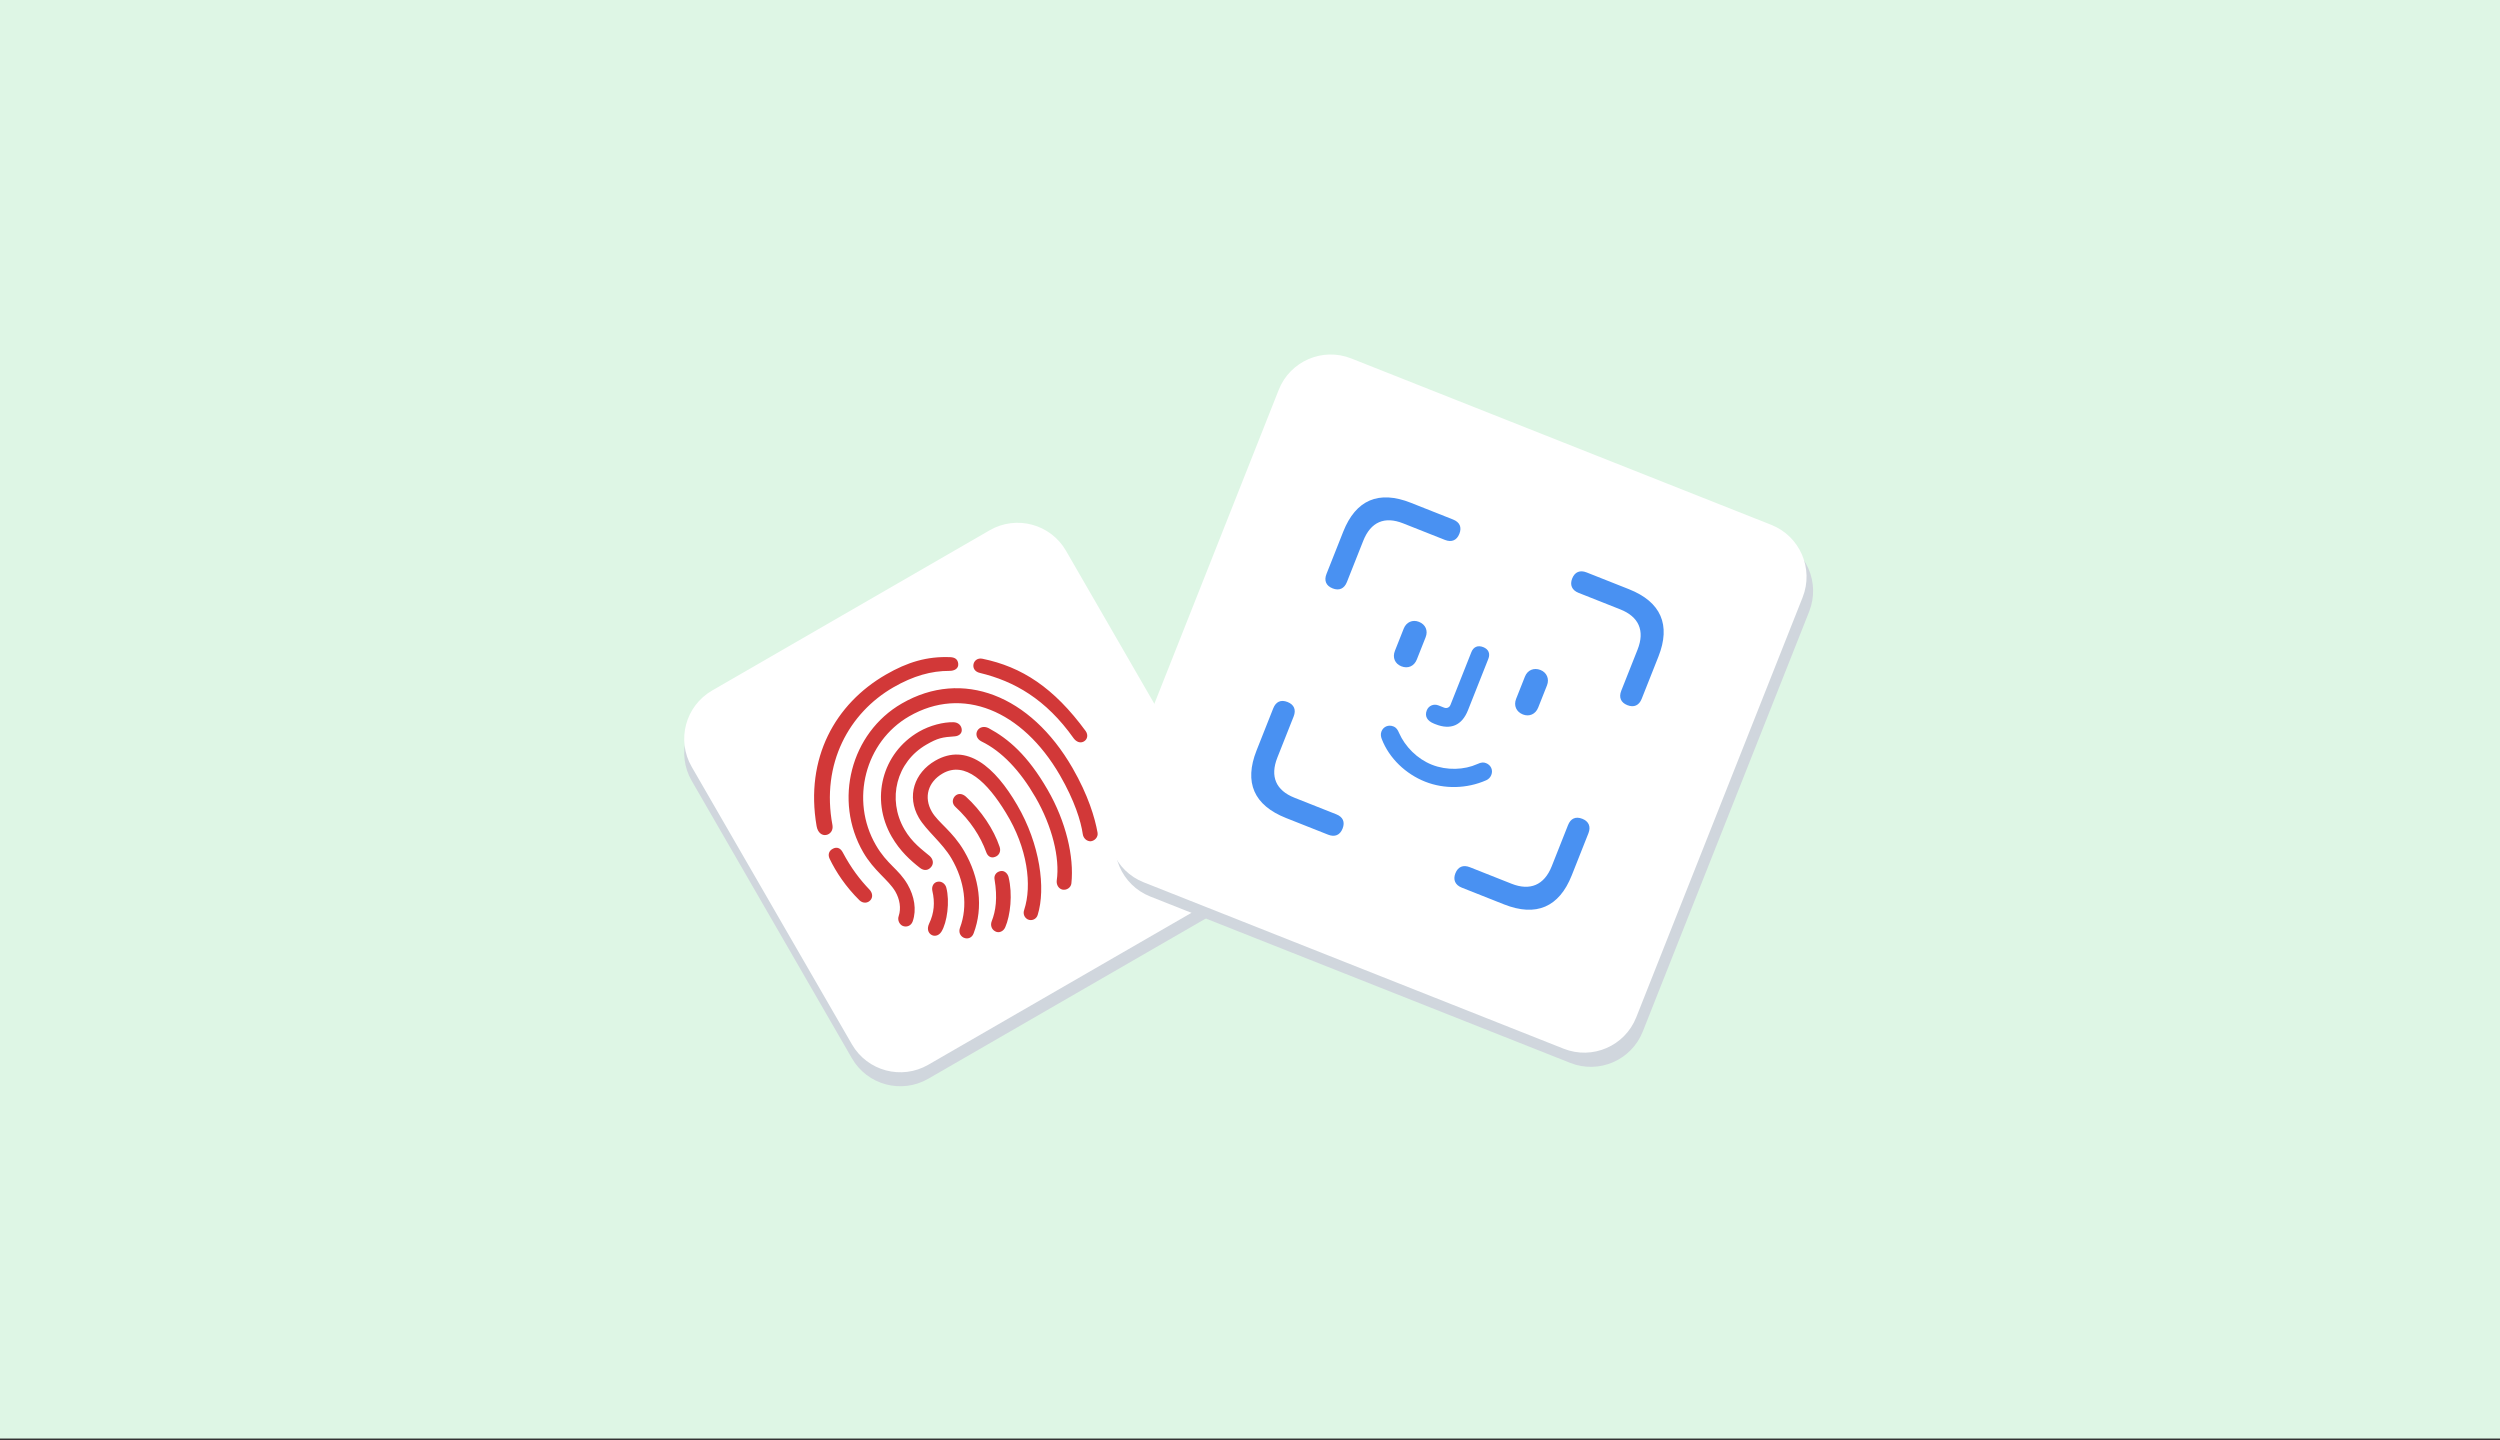 <svg width="1000" height="576" viewBox="0 0 1000 576" fill="none" xmlns="http://www.w3.org/2000/svg">
<rect x="0" y="0" width="1000" height="576" fill="#333333" stroke="none"/>
<g clip-path="url(#clip0_89_185)">
<path d="M0 0H1000V575.419H0V0Z" fill="#DEF6E5"/>
<path d="M395.864 217.705L284.858 281.795C274.17 287.965 270.508 301.632 276.679 312.32L340.768 423.326C346.939 434.014 360.606 437.676 371.294 431.506L482.3 367.416C492.988 361.246 496.65 347.579 490.48 336.891L426.39 225.885C420.219 215.196 406.553 211.534 395.864 217.705Z" fill="#D0D6DD"/>
<path d="M395.864 212.113L284.858 276.202C274.17 282.373 270.508 296.04 276.679 306.728L340.768 417.734C346.939 428.422 360.606 432.084 371.294 425.913L482.3 361.824C492.988 355.653 496.65 341.986 490.48 331.298L426.39 220.292C420.219 209.604 406.553 205.942 395.864 212.113Z" fill="white"/>
<path d="M330.445 333.989C332.037 333.74 333.358 332.184 332.987 330.084C328.347 305.332 339.749 285.098 357.33 274.944C365.333 270.324 372.579 268.335 379.724 268.355C381.783 268.388 383.489 267.4 383.294 265.503C383.09 263.489 381.699 262.95 380.154 262.866C370.811 262.469 362.961 264.869 354.375 269.827C334.048 281.562 321.973 303.224 326.632 330.4C327.098 333.179 328.875 334.285 330.445 333.989V333.989ZM433.554 296.584C434.995 295.754 435.341 293.967 434.283 292.444C421.517 275.008 408.71 266.738 392.989 263.5C391.001 263.064 389.637 264.338 389.4 265.696C389.101 267.148 389.88 268.71 391.945 269.165C405.657 272.461 418.369 279.629 429.478 295.341C430.531 296.746 432.115 297.414 433.554 296.584V296.584ZM361.023 370.338C362.562 371.034 364.456 370.366 365.082 368.542C366.71 363.886 365.741 358.469 363.051 353.807C359.408 347.5 354.861 345.858 350.322 337.994C339.975 320.073 346.031 296.707 363.66 286.531C384.928 274.251 408.855 284.025 423.973 310.101C429.858 320.296 432.364 328.478 433.101 333.601C433.336 335.355 434.746 336.55 436.286 336.517C437.861 336.338 439.35 334.869 439.02 333.048C437.975 327.19 435.316 318.12 428.981 307.148C412.168 278.028 384.984 267.391 360.702 281.411C340.288 293.198 333.33 320.193 345.285 340.902C349.615 348.4 355.333 351.863 358.123 356.592C359.917 359.701 360.509 363.321 359.478 366.416C358.925 367.953 359.696 369.701 361.023 370.338V370.338ZM371.861 342.383C368.942 339.922 364.83 337.056 361.769 331.751C354.746 319.592 358.593 304.754 370.554 297.849C375.14 295.201 376.869 294.874 382.006 294.528C383.769 294.363 384.791 293.226 384.704 291.933C384.64 290.265 383.383 288.919 381.327 288.886C377.33 288.816 372.023 290.115 367.57 292.684C352.822 301.198 348.029 319.69 356.688 334.684C360.012 340.447 364.232 344.226 368.051 347.204C369.551 348.349 371.322 348.302 372.545 346.679C373.576 345.352 373.227 343.603 371.861 342.383V342.383ZM392.601 296.578C400.685 300.506 407.989 308.173 414.218 318.964C420.869 330.483 424.003 343.179 422.693 352.226C422.517 353.791 423.325 355.397 424.894 355.832C426.554 356.215 428.369 355.103 428.556 353.352C429.688 342.64 426.372 328.587 419.059 315.925C411.062 302.073 403.389 295.531 395.47 291.265C393.682 290.346 391.844 290.799 390.981 292.212C390.098 293.696 390.671 295.62 392.601 296.578V296.578ZM389.47 373.296C393.361 363.006 391.867 351.067 385.671 340.441C380.981 332.422 375.272 329.076 372.738 324.687C369.411 318.927 371.196 312.777 377.042 309.402C386.037 304.21 394.975 312.944 402.372 325.131C411.012 339.162 412.897 354.162 409.674 363.947C409.123 365.486 409.716 367.034 411.096 367.76C411.473 367.939 411.884 368.033 412.302 368.037C412.719 368.04 413.132 367.952 413.512 367.779C413.892 367.606 414.23 367.353 414.501 367.036C414.773 366.719 414.972 366.346 415.084 365.944C418.35 355.402 416.051 337.715 406.883 322.039C397.97 306.707 386.677 297.011 374.087 304.282C365.724 309.109 362.565 318.492 367.529 327.087C370.509 332.251 376.878 337.048 380.59 343.377C385.861 352.402 387.232 362.461 384.001 371.092C383.367 372.799 384.031 374.363 385.456 375.067C387.165 375.846 388.864 375.05 389.47 373.296V373.296ZM348.151 360.092C349.218 358.927 349.056 357.193 347.799 355.846C344.009 351.88 340.512 347.377 337.04 340.846C336.11 339.129 334.682 338.735 333.28 339.422C331.448 340.296 331.137 341.939 331.819 343.436C334.397 348.835 338.366 354.771 343.788 360.115C345.135 361.408 347.023 361.355 348.151 360.092V360.092ZM399.844 338.721C397.542 331.821 392.481 324.198 386.319 318.615C384.758 317.26 383.031 317.282 381.9 318.542C380.861 319.754 380.763 321.455 382.182 322.768C388.079 328.204 392.213 334.534 394.503 340.891C395.026 342.416 396.33 343.43 398.037 342.751C399.632 342.196 400.481 340.548 399.844 338.721V338.721ZM376.542 372.715C378.869 369.056 379.978 360.492 378.52 355.056C378.14 353.567 376.657 352.352 375.001 352.698C373.478 352.969 372.576 354.525 372.928 356.274C374.037 360.997 373.665 365.235 371.657 369.441C370.696 371.52 371.291 373.064 372.392 373.832C373.593 374.662 375.4 374.472 376.542 372.715ZM402.104 370.88C404.151 366.221 405.101 357.69 403.431 350.852C403.165 349.665 401.964 348.103 400.235 348.43C398.389 348.765 397.534 350.293 397.816 351.718C399.059 359.168 398.311 364.414 396.671 368.531C396.076 370.092 396.632 371.782 398.082 372.531C399.54 373.394 401.4 372.564 402.104 370.88V370.88Z" fill="#D23838"/>
<path d="M711.127 215.613L543.125 149.052C531.651 144.506 518.664 150.123 514.119 161.597L447.558 329.598C443.012 341.072 448.628 354.059 460.102 358.605L628.104 425.165C639.578 429.711 652.564 424.095 657.11 412.621L723.671 244.619C728.217 233.145 722.6 220.159 711.127 215.613Z" fill="#D0D6DD"/>
<path d="M708.506 209.94L540.504 143.379C529.03 138.833 516.043 144.449 511.498 155.923L444.937 323.925C440.391 335.399 446.007 348.385 457.481 352.931L625.483 419.492C636.957 424.038 649.943 418.421 654.489 406.948L721.05 238.946C725.596 227.472 719.979 214.485 708.506 209.94Z" fill="white"/>
<path d="M650.944 282.067C653.579 283.112 655.629 282.171 656.674 279.537L663.38 262.609C668.391 249.961 664.414 240.763 651.567 235.673L634.637 228.967C632.003 227.922 629.914 228.771 628.869 231.405C627.852 233.975 628.768 236.09 631.403 237.134L648.134 243.763C655.444 246.659 658.056 252.19 655.028 259.833L648.503 276.299C647.461 278.936 648.31 281.025 650.944 282.067V282.067ZM533.031 235.352C535.668 236.397 537.715 235.456 538.76 232.821L545.285 216.352C548.313 208.712 553.869 206.416 561.249 209.341L577.981 215.969C580.679 217.039 582.729 216.098 583.749 213.528C584.791 210.894 583.917 208.872 581.215 207.802L564.352 201.118C551.509 196.028 542.336 199.939 537.299 212.654L530.592 229.581C529.548 232.218 530.397 234.307 533.031 235.349V235.352ZM573.629 289.467L574.224 289.701C580.282 292.104 584.788 290.154 587.19 284.092L595.333 263.542C596.168 261.433 595.411 259.687 593.305 258.849C591.132 257.989 589.383 258.746 588.548 260.852L580.196 281.933C579.727 283.118 578.609 283.439 577.62 283.045L575.383 282.159C573.472 281.402 571.447 282.277 570.718 284.12C569.805 286.428 570.796 288.344 573.629 289.467ZM560.542 266.525C563.176 267.567 565.66 266.495 566.729 263.794L570.252 254.9C571.296 252.266 570.224 249.782 567.587 248.738C565.02 247.721 562.509 248.861 561.492 251.43L557.97 260.321C556.9 263.023 557.972 265.506 560.542 266.523V266.525ZM609.154 285.785C611.66 286.777 614.207 285.729 615.277 283.028L618.802 274.134C619.819 271.564 618.704 268.992 616.201 267.997C613.567 266.956 611.017 268.003 609.975 270.637L606.45 279.531C605.38 282.232 606.52 284.74 609.154 285.785V285.785ZM570.076 312.676C577.715 315.701 586.701 315.528 594.453 312.12C594.925 311.919 595.352 311.625 595.708 311.255C596.064 310.886 596.342 310.449 596.525 309.969C597.308 307.995 596.341 306.009 594.43 305.254C593.442 304.861 592.523 304.877 590.933 305.62C585.729 307.978 578.757 308.266 572.763 305.891C566.9 303.567 562.056 298.676 559.643 293.224C559.087 291.936 558.595 291.056 557.344 290.559C555.433 289.802 553.372 290.587 552.587 292.562C552.196 293.55 552.319 294.59 552.69 295.576C555.69 303.394 562.366 309.62 570.076 312.676V312.676ZM514.4 327.199L531.266 333.88C533.964 334.95 536.014 334.009 537.031 331.442C538.076 328.805 537.201 326.782 534.5 325.713L517.768 319.084C510.391 316.159 507.939 310.618 510.939 303.042L517.464 286.573C518.509 283.939 517.66 281.849 515.025 280.805C512.324 279.735 510.341 280.701 509.296 283.335L502.615 300.201C497.553 312.981 501.556 322.109 514.4 327.199V327.199ZM584.687 355.045L601.615 361.754C614.461 366.841 623.66 362.866 628.696 350.151L635.377 333.288C636.419 330.654 635.506 328.539 632.936 327.52C630.235 326.45 628.252 327.416 627.207 330.053L620.685 346.52C617.682 354.095 611.967 356.402 604.654 353.506L587.922 346.877C585.288 345.833 583.199 346.682 582.154 349.319C581.137 351.886 582.053 354.003 584.687 355.045V355.045Z" fill="#4991F2"/>
</g>
<defs>
<clipPath id="clip0_89_185">
<rect width="1000" height="575.419" fill="white"/>
</clipPath>
</defs>
</svg>
